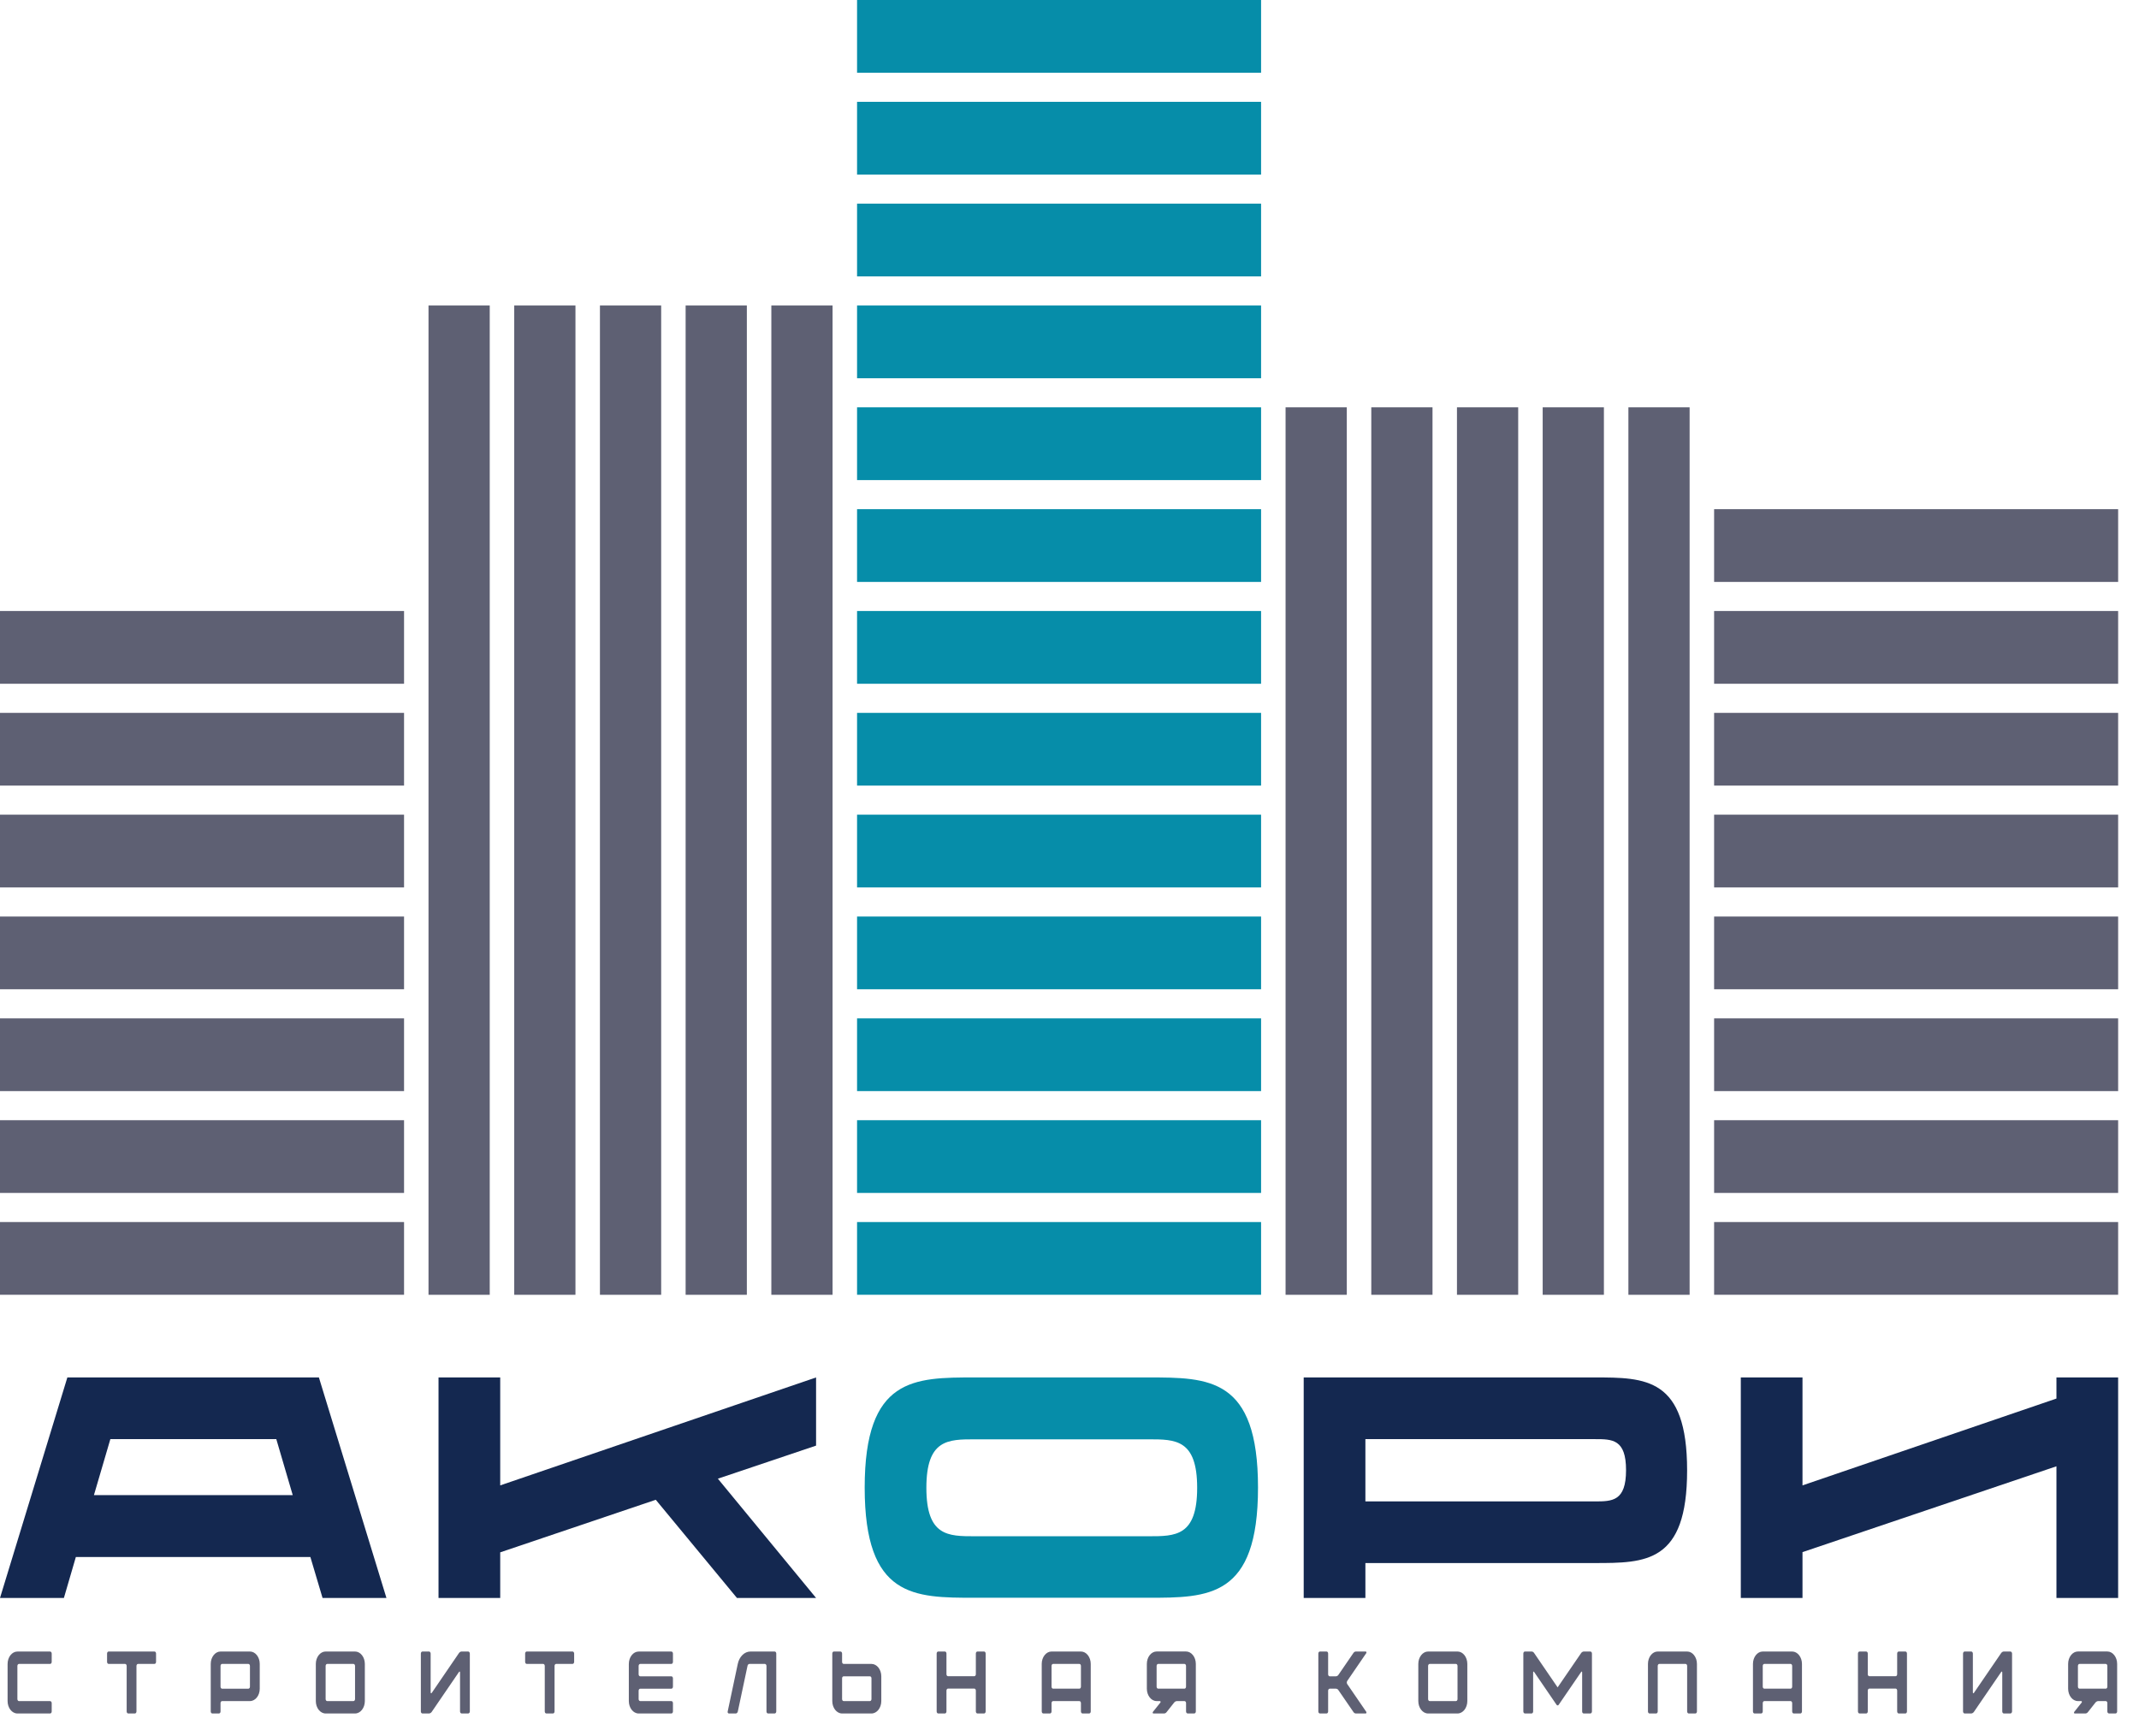 <?xml version="1.0" encoding="UTF-8"?> <svg xmlns="http://www.w3.org/2000/svg" width="69" height="56" viewBox="0 0 69 56" fill="none"> <g clip-path="url(#clip0_1_25)"> <path d="M37.035 44.434H31.446C29.483 44.434 27.893 44.434 27.893 47.987C27.893 51.541 29.483 51.541 31.446 51.541H37.028C38.991 51.541 40.581 51.541 40.581 47.987C40.581 44.434 38.998 44.434 37.035 44.434ZM37.054 49.557H31.446C30.582 49.557 29.883 49.557 29.883 47.994C29.883 46.43 30.583 46.43 31.446 46.43H37.054C37.917 46.43 38.618 46.43 38.618 47.994C38.618 49.557 37.917 49.557 37.054 49.557Z" fill="#068DA9"></path> <path d="M66.337 44.434V45.115L58.145 47.916V44.434H56.155V51.547H58.145V50.069L66.337 47.3V51.547H68.327V44.434H66.337Z" fill="#142850"></path> <path d="M51.432 44.434H42.055V51.547H44.045V50.421H51.432C53.087 50.421 54.423 50.421 54.423 47.432C54.423 44.441 53.087 44.434 51.432 44.434ZM51.451 48.433H44.045V46.424H51.451C52.008 46.424 52.453 46.424 52.453 47.425C52.453 48.426 52.008 48.433 51.451 48.433Z" fill="#142850"></path> <path d="M26.325 44.434L16.136 47.916V44.434H14.146V51.547H16.136V50.076L21.154 48.38L23.772 51.547H26.325L23.157 47.7L26.325 46.633V44.434Z" fill="#142850"></path> <path d="M10.405 51.548H12.466L10.287 44.434H2.173L0 51.548H2.061L2.447 50.226H10.012L10.405 51.548ZM3.03 48.23L3.56 46.424H8.913L9.443 48.23H3.03Z" fill="#142850"></path> <path d="M0.245 54.874C0.245 55.094 0.387 55.274 0.561 55.274H1.616C1.645 55.274 1.668 55.246 1.668 55.209V54.94C1.668 54.903 1.645 54.875 1.616 54.875H0.613C0.584 54.875 0.561 54.846 0.561 54.809V53.741C0.561 53.704 0.584 53.675 0.613 53.675H1.616C1.645 53.675 1.668 53.647 1.668 53.61V53.342C1.668 53.304 1.645 53.276 1.616 53.276H0.561C0.387 53.276 0.245 53.456 0.245 53.676V54.874ZM3.454 53.341V53.609C3.454 53.647 3.476 53.675 3.506 53.675H4.034C4.063 53.675 4.086 53.703 4.086 53.741V55.209C4.086 55.246 4.109 55.274 4.138 55.274H4.35C4.379 55.274 4.402 55.246 4.402 55.209V53.741C4.402 53.703 4.425 53.675 4.454 53.675H4.982C5.012 53.675 5.034 53.647 5.034 53.609V53.341C5.034 53.304 5.012 53.275 4.982 53.275H3.505C3.476 53.275 3.454 53.304 3.454 53.341ZM8.011 53.675C8.04 53.675 8.063 53.703 8.063 53.741V54.409C8.063 54.446 8.04 54.475 8.011 54.475H7.166C7.137 54.475 7.114 54.446 7.114 54.409V53.741C7.114 53.703 7.137 53.675 7.166 53.675H8.011ZM6.798 55.209C6.798 55.246 6.821 55.274 6.85 55.274H7.062C7.092 55.274 7.114 55.246 7.114 55.209V54.94C7.114 54.903 7.137 54.874 7.166 54.874H8.063C8.237 54.874 8.379 54.695 8.379 54.475V53.675C8.379 53.455 8.237 53.275 8.063 53.275H7.114C6.941 53.275 6.798 53.455 6.798 53.675L6.798 55.209ZM10.188 54.874C10.188 55.094 10.33 55.274 10.504 55.274H11.453C11.627 55.274 11.769 55.095 11.769 54.874V53.675C11.769 53.455 11.627 53.275 11.453 53.275H10.504C10.331 53.275 10.188 53.455 10.188 53.675V54.874ZM10.556 54.874C10.527 54.874 10.504 54.846 10.504 54.809V53.741C10.504 53.704 10.527 53.675 10.556 53.675H11.401C11.43 53.675 11.453 53.704 11.453 53.741V54.809C11.453 54.846 11.43 54.874 11.401 54.874H10.556ZM15.156 55.209C15.156 54.586 15.154 53.963 15.156 53.341C15.156 53.306 15.131 53.275 15.102 53.275H14.892C14.858 53.275 14.826 53.295 14.804 53.327L13.926 54.612C13.919 54.62 13.912 54.623 13.903 54.62C13.896 54.617 13.892 54.606 13.892 54.597V53.341C13.892 53.307 13.867 53.275 13.84 53.275H13.628C13.598 53.275 13.576 53.307 13.576 53.341V55.209C13.576 55.243 13.598 55.274 13.628 55.274H13.84C13.867 55.274 13.908 55.252 13.926 55.223C14.219 54.797 14.513 54.366 14.804 53.938C14.824 53.909 14.84 53.918 14.84 53.955V55.209C14.84 55.243 14.863 55.274 14.892 55.274H15.102C15.131 55.274 15.156 55.243 15.156 55.209ZM16.94 53.341V53.609C16.94 53.646 16.963 53.675 16.992 53.675H17.521C17.55 53.675 17.573 53.703 17.573 53.74V55.208C17.573 55.245 17.595 55.274 17.625 55.274H17.837C17.866 55.274 17.889 55.245 17.889 55.208V53.74C17.889 53.703 17.911 53.675 17.941 53.675H18.469C18.498 53.675 18.521 53.646 18.521 53.609V53.341C18.521 53.304 18.498 53.275 18.469 53.275H16.992C16.963 53.275 16.94 53.304 16.94 53.341ZM20.285 54.874C20.285 55.094 20.427 55.274 20.601 55.274H21.656C21.685 55.274 21.708 55.246 21.708 55.209V54.94C21.708 54.903 21.685 54.874 21.656 54.874H20.653C20.624 54.874 20.601 54.846 20.601 54.809V54.54C20.601 54.503 20.624 54.475 20.653 54.475H21.656C21.685 54.475 21.708 54.446 21.708 54.409V54.141C21.708 54.104 21.685 54.075 21.656 54.075H20.653C20.624 54.075 20.601 54.047 20.601 54.01V53.741C20.601 53.704 20.624 53.675 20.653 53.675H21.656C21.685 53.675 21.708 53.647 21.708 53.61V53.342C21.708 53.304 21.685 53.276 21.656 53.276H20.601C20.427 53.276 20.285 53.456 20.285 53.676V54.874ZM23.799 53.675L23.474 55.208C23.469 55.225 23.471 55.243 23.48 55.254C23.487 55.265 23.498 55.274 23.512 55.274H23.733C23.765 55.274 23.792 55.248 23.801 55.208L24.113 53.74C24.119 53.7 24.147 53.675 24.178 53.675H24.671C24.7 53.675 24.725 53.703 24.725 53.74V55.208C24.725 55.245 24.747 55.274 24.777 55.274H24.987C25.016 55.274 25.041 55.245 25.041 55.208V53.34C25.041 53.303 25.016 53.275 24.987 53.275H24.21C24.016 53.275 23.849 53.438 23.799 53.675ZM27.216 54.874C27.186 54.874 27.164 54.846 27.164 54.809V54.14C27.164 54.103 27.186 54.075 27.216 54.075H28.06C28.09 54.075 28.112 54.103 28.112 54.14V54.809C28.112 54.846 28.09 54.874 28.06 54.874H27.216ZM26.848 54.874C26.848 55.094 26.99 55.274 27.164 55.274H28.112C28.286 55.274 28.429 55.094 28.429 54.874V54.075C28.429 53.855 28.286 53.675 28.112 53.675H27.216C27.186 53.675 27.164 53.646 27.164 53.609V53.341C27.164 53.304 27.141 53.275 27.112 53.275H26.9C26.87 53.275 26.848 53.304 26.848 53.341L26.848 54.874ZM30.215 55.208C30.215 55.245 30.237 55.274 30.267 55.274H30.479C30.508 55.274 30.531 55.245 30.531 55.208V54.537C30.531 54.5 30.553 54.471 30.583 54.471H31.427C31.457 54.471 31.479 54.5 31.479 54.537V55.208C31.479 55.245 31.502 55.274 31.531 55.274H31.743C31.773 55.274 31.795 55.245 31.795 55.208V53.34C31.795 53.303 31.773 53.275 31.743 53.275H31.531C31.502 53.275 31.479 53.303 31.479 53.34V54.007C31.479 54.044 31.457 54.072 31.427 54.072H30.583C30.553 54.072 30.531 54.044 30.531 54.007V53.34C30.531 53.303 30.508 53.275 30.479 53.275H30.267C30.237 53.275 30.215 53.303 30.215 53.34V55.208ZM34.817 53.675C34.847 53.675 34.869 53.703 34.869 53.74V54.409C34.869 54.446 34.847 54.474 34.817 54.474H33.972C33.943 54.474 33.921 54.446 33.921 54.409V53.74C33.921 53.703 33.943 53.675 33.972 53.675H34.817ZM33.605 55.208C33.605 55.245 33.627 55.274 33.657 55.274H33.869C33.898 55.274 33.921 55.245 33.921 55.208V54.94C33.921 54.903 33.943 54.874 33.972 54.874H34.817C34.847 54.874 34.869 54.903 34.869 54.94V55.208C34.869 55.245 34.892 55.274 34.921 55.274H35.133C35.163 55.274 35.185 55.245 35.185 55.208V53.675C35.185 53.455 35.043 53.275 34.869 53.275H33.92C33.747 53.275 33.604 53.455 33.604 53.675L33.605 55.208ZM38.207 53.675C38.236 53.675 38.259 53.703 38.259 53.74V54.409C38.259 54.446 38.236 54.474 38.207 54.474H37.362C37.333 54.474 37.31 54.446 37.31 54.409V53.74C37.31 53.703 37.333 53.675 37.362 53.675H38.207ZM36.995 54.474C36.995 54.694 37.137 54.874 37.311 54.874H37.417C37.426 54.874 37.433 54.88 37.437 54.891C37.44 54.903 37.437 54.914 37.433 54.92L37.189 55.225C37.184 55.234 37.182 55.245 37.184 55.257C37.189 55.268 37.196 55.274 37.205 55.274H37.548C37.582 55.274 37.614 55.257 37.636 55.225L37.878 54.919C37.903 54.891 37.934 54.874 37.968 54.874H38.208C38.237 54.874 38.26 54.902 38.26 54.939V55.208C38.26 55.245 38.282 55.273 38.311 55.273H38.524C38.553 55.273 38.575 55.245 38.575 55.208V53.674C38.575 53.455 38.433 53.274 38.259 53.274H37.311C37.137 53.274 36.995 53.454 36.995 53.674V54.474ZM42.527 55.208C42.527 55.245 42.55 55.274 42.579 55.274H42.791C42.821 55.274 42.843 55.245 42.843 55.208V54.54C42.843 54.503 42.866 54.474 42.895 54.474H43.092C43.126 54.474 43.157 54.491 43.178 54.526L43.656 55.222C43.677 55.257 43.708 55.274 43.742 55.274H44.056C44.065 55.274 44.074 55.268 44.076 55.257C44.081 55.245 44.079 55.234 44.074 55.222L43.46 54.326C43.44 54.297 43.44 54.252 43.46 54.223L44.074 53.326C44.079 53.315 44.081 53.303 44.076 53.292C44.074 53.281 44.065 53.275 44.056 53.275H43.742C43.708 53.275 43.677 53.292 43.656 53.326L43.178 54.023C43.157 54.057 43.126 54.075 43.092 54.075H42.895C42.866 54.075 42.843 54.046 42.843 54.009V53.34C42.843 53.303 42.821 53.275 42.791 53.275H42.579C42.55 53.275 42.527 53.303 42.527 53.34V55.208ZM45.752 54.874C45.752 55.094 45.894 55.274 46.068 55.274H47.017C47.191 55.274 47.333 55.094 47.333 54.874V53.675C47.333 53.455 47.191 53.275 47.017 53.275H46.068C45.895 53.275 45.752 53.455 45.752 53.675V54.874ZM46.12 54.874C46.091 54.874 46.068 54.846 46.068 54.809V53.741C46.068 53.703 46.091 53.675 46.12 53.675H46.965C46.994 53.675 47.017 53.703 47.017 53.741V54.809C47.017 54.846 46.994 54.874 46.965 54.874H46.12ZM49.14 53.341V55.209C49.14 55.246 49.165 55.274 49.194 55.274H49.404C49.433 55.274 49.456 55.246 49.456 55.209V53.955C49.456 53.918 49.472 53.909 49.49 53.938C49.731 54.289 49.971 54.64 50.212 54.994C50.221 55.006 50.235 55.014 50.246 55.014C50.26 55.014 50.271 55.006 50.28 54.994C50.522 54.64 50.761 54.289 51.003 53.938C51.021 53.909 51.037 53.918 51.037 53.952V55.209C51.037 55.246 51.059 55.274 51.089 55.274H51.301C51.328 55.274 51.353 55.246 51.353 55.209V53.341C51.353 53.304 51.33 53.275 51.301 53.275H51.089C51.059 53.275 51.021 53.298 51.003 53.327C50.75 53.695 50.497 54.063 50.246 54.432L49.49 53.327C49.469 53.292 49.438 53.275 49.404 53.275H49.192C49.162 53.275 49.14 53.304 49.14 53.341ZM53.16 53.675V55.208C53.16 55.245 53.182 55.274 53.211 55.274H53.424C53.453 55.274 53.475 55.245 53.475 55.208V53.74C53.475 53.703 53.498 53.675 53.527 53.675H54.372C54.401 53.675 54.424 53.703 54.424 53.74V55.208C54.424 55.245 54.447 55.274 54.476 55.274H54.688C54.718 55.274 54.74 55.245 54.74 55.208V53.675C54.74 53.455 54.598 53.275 54.424 53.275H53.475C53.301 53.275 53.16 53.455 53.16 53.675ZM57.76 53.675C57.789 53.675 57.812 53.703 57.812 53.74V54.409C57.812 54.446 57.789 54.474 57.76 54.474H56.915C56.886 54.474 56.863 54.446 56.863 54.409V53.74C56.863 53.703 56.886 53.675 56.915 53.675H57.76ZM56.547 55.208C56.547 55.245 56.569 55.274 56.599 55.274H56.811C56.84 55.274 56.863 55.245 56.863 55.208V54.94C56.863 54.903 56.886 54.874 56.915 54.874H57.76C57.789 54.874 57.812 54.903 57.812 54.94V55.208C57.812 55.245 57.834 55.274 57.864 55.274H58.076C58.105 55.274 58.128 55.245 58.128 55.208V53.675C58.128 53.455 57.985 53.275 57.811 53.275H56.863C56.689 53.275 56.547 53.455 56.547 53.675L56.547 55.208ZM59.934 55.208C59.934 55.245 59.957 55.274 59.986 55.274H60.199C60.228 55.274 60.251 55.245 60.251 55.208V54.537C60.251 54.5 60.273 54.471 60.303 54.471H61.147C61.177 54.471 61.199 54.5 61.199 54.537V55.208C61.199 55.245 61.222 55.274 61.251 55.274H61.463C61.493 55.274 61.515 55.245 61.515 55.208V53.34C61.515 53.303 61.493 53.275 61.463 53.275H61.251C61.222 53.275 61.199 53.303 61.199 53.34V54.007C61.199 54.044 61.177 54.072 61.147 54.072H60.303C60.273 54.072 60.251 54.044 60.251 54.007V53.34C60.251 53.303 60.228 53.275 60.199 53.275H59.986C59.957 53.275 59.934 53.303 59.934 53.34V55.208ZM64.905 55.208C64.905 54.586 64.903 53.963 64.905 53.34C64.905 53.306 64.88 53.275 64.851 53.275H64.641C64.607 53.275 64.575 53.295 64.553 53.326L63.674 54.611C63.667 54.62 63.661 54.623 63.652 54.62C63.645 54.617 63.641 54.606 63.641 54.597V53.341C63.641 53.306 63.616 53.275 63.589 53.275H63.376C63.347 53.275 63.324 53.307 63.324 53.341V55.209C63.324 55.243 63.347 55.274 63.376 55.274H63.589C63.616 55.274 63.656 55.251 63.674 55.223C63.968 54.797 64.262 54.366 64.553 53.938C64.573 53.909 64.589 53.918 64.589 53.955V55.208C64.589 55.243 64.611 55.274 64.641 55.274H64.851C64.88 55.274 64.905 55.242 64.905 55.208ZM67.927 53.675C67.956 53.675 67.979 53.703 67.979 53.74V54.409C67.979 54.446 67.956 54.474 67.927 54.474H67.082C67.053 54.474 67.03 54.446 67.03 54.409V53.74C67.03 53.703 67.053 53.675 67.082 53.675H67.927ZM66.714 54.474C66.714 54.694 66.856 54.874 67.03 54.874H67.137C67.146 54.874 67.152 54.88 67.157 54.891C67.159 54.903 67.157 54.914 67.152 54.92L66.909 55.225C66.904 55.234 66.902 55.245 66.904 55.257C66.909 55.268 66.915 55.274 66.924 55.274H67.268C67.302 55.274 67.333 55.257 67.356 55.225L67.597 54.919C67.622 54.891 67.654 54.874 67.688 54.874H67.927C67.957 54.874 67.979 54.902 67.979 54.939V55.208C67.979 55.245 68.002 55.273 68.031 55.273H68.243C68.273 55.273 68.295 55.245 68.295 55.208V53.674C68.295 53.455 68.153 53.274 67.979 53.274H67.03C66.857 53.274 66.714 53.454 66.714 53.674V54.474Z" fill="#5E6073"></path> <path d="M40.68 39.421H27.647V41.767H40.68V39.421Z" fill="#068DA9"></path> <path d="M40.68 36.136H27.647V38.482H40.68V36.136Z" fill="#068DA9"></path> <path d="M40.68 32.851H27.647V35.197H40.68V32.851Z" fill="#068DA9"></path> <path d="M40.68 29.566H27.647V31.912H40.68V29.566Z" fill="#068DA9"></path> <path d="M40.68 26.28H27.647V28.627H40.68V26.28Z" fill="#068DA9"></path> <path d="M40.68 22.996H27.647V25.342H40.68V22.996Z" fill="#068DA9"></path> <path d="M40.68 19.71H27.647V22.057H40.68V19.71Z" fill="#068DA9"></path> <path d="M40.68 16.425H27.647V18.772H40.68V16.425Z" fill="#068DA9"></path> <path d="M40.68 13.14H27.647V15.487H40.68V13.14Z" fill="#068DA9"></path> <path d="M40.68 9.855H27.647V12.202H40.68V9.855Z" fill="#068DA9"></path> <path d="M40.68 6.57H27.647V8.916H40.68V6.57Z" fill="#068DA9"></path> <path d="M40.68 3.285H27.647V5.632H40.68V3.285Z" fill="#068DA9"></path> <path d="M40.68 0H27.647V2.346H40.68V0Z" fill="#068DA9"></path> <path d="M13.823 9.855V41.768H15.798V9.855H13.823Z" fill="#5E6073"></path> <path d="M16.588 9.855V41.768H18.563V9.855H16.588Z" fill="#5E6073"></path> <path d="M19.353 9.855V41.768H21.328V9.855H19.353Z" fill="#5E6073"></path> <path d="M22.117 9.855V41.768H24.092V9.855H22.117Z" fill="#5E6073"></path> <path d="M24.882 9.855V41.768H26.857V9.855H24.882Z" fill="#5E6073"></path> <path d="M41.47 13.14V41.768H43.445V13.14H41.47Z" fill="#5E6073"></path> <path d="M44.235 13.14V41.768H46.21V13.14H44.235Z" fill="#5E6073"></path> <path d="M46.999 13.14V41.768H48.974V13.14H46.999Z" fill="#5E6073"></path> <path d="M49.764 13.14V41.768H51.739V13.14H49.764Z" fill="#5E6073"></path> <path d="M52.529 13.14V41.768H54.504V13.14H52.529Z" fill="#5E6073"></path> <path d="M68.327 39.421H55.294V41.767H68.327V39.421Z" fill="#5E6073"></path> <path d="M68.327 36.136H55.294V38.482H68.327V36.136Z" fill="#5E6073"></path> <path d="M68.327 32.851H55.294V35.197H68.327V32.851Z" fill="#5E6073"></path> <path d="M68.327 29.566H55.294V31.912H68.327V29.566Z" fill="#5E6073"></path> <path d="M68.327 26.28H55.294V28.627H68.327V26.28Z" fill="#5E6073"></path> <path d="M68.327 22.996H55.294V25.342H68.327V22.996Z" fill="#5E6073"></path> <path d="M68.327 19.71H55.294V22.057H68.327V19.71Z" fill="#5E6073"></path> <path d="M68.327 16.425H55.294V18.772H68.327V16.425Z" fill="#5E6073"></path> <path d="M13.034 39.421H0V41.767H13.034V39.421Z" fill="#5E6073"></path> <path d="M13.034 36.136H0V38.482H13.034V36.136Z" fill="#5E6073"></path> <path d="M13.034 32.851H0V35.197H13.034V32.851Z" fill="#5E6073"></path> <path d="M13.034 29.566H0V31.912H13.034V29.566Z" fill="#5E6073"></path> <path d="M13.034 26.28H0V28.627H13.034V26.28Z" fill="#5E6073"></path> <path d="M13.034 22.996H0V25.342H13.034V22.996Z" fill="#5E6073"></path> <path d="M13.034 19.71H0V22.057H13.034V19.71Z" fill="#5E6073"></path> </g> <defs> <clipPath id="clip0_1_25"> <rect width="69" height="56" fill="white"></rect> </clipPath> </defs> </svg> 